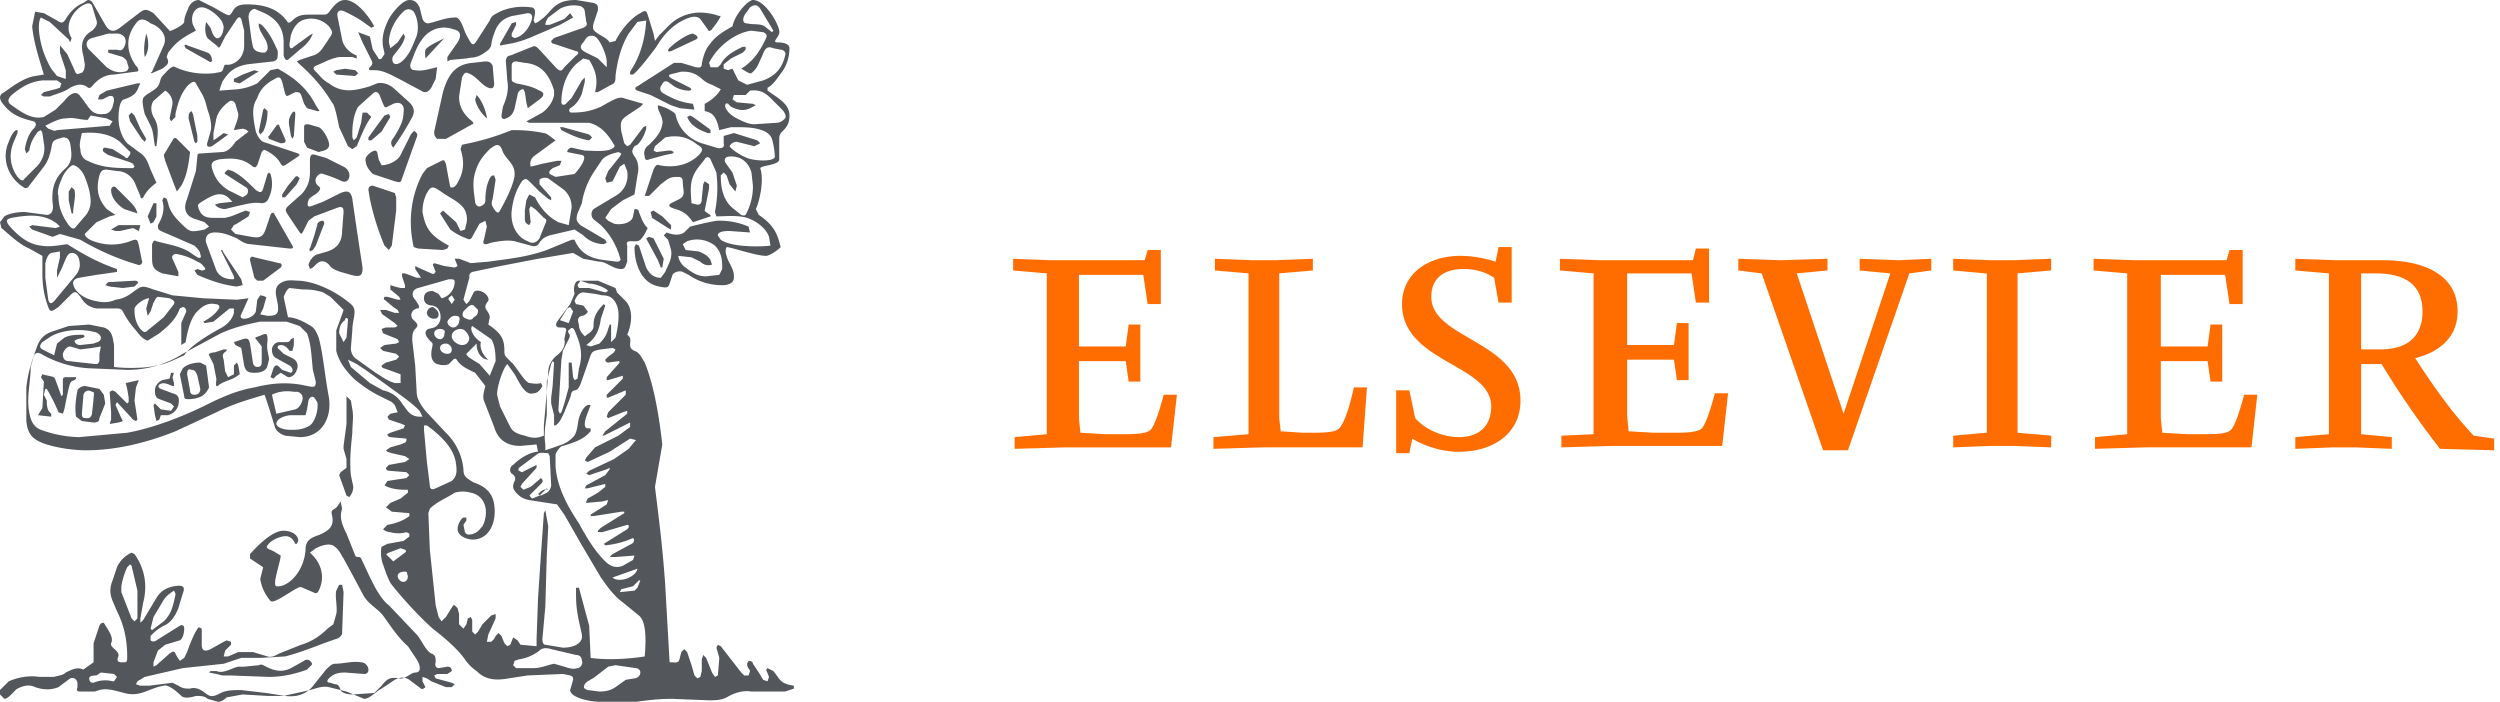 <svg xmlns="http://www.w3.org/2000/svg" viewBox="0 0 171 48">
    <path fill="#ff6c00" d="M161.5 18.7v5.2h1.3c2 0 2.9-1 2.9-2.6 0-1.3-.6-2.6-3.2-2.6h-1zm5.4 12a59.5 59.5 0 0 1-4-5.8h-1.4v4.8l2.1.2v.8l-2.5-.1h-1.5l-2.6.1v-.8l2.3-.2v-11l-2.3-.2v-.8l2.8.1h3.2c2.8 0 5.1 1 5.1 3.5 0 1.8-1.3 2.8-2.9 3.2 1.3 2 2.5 3.7 4 5.3l1.4.2v.8l-3.7-.1zm-31.1-12-2.2-.2v-.8l2.6.1h1.5l2.6-.1v.8l-2.3.2v10.9l2.3.2v.8l-2.6-.1h-1.5l-2.6.1v-.8l2.3-.2V18.7zm-5.2 0-4.2 12.1h-1.7l-4.2-12.1-1.6-.2v-.8l2.9.1 3.2-.1v.8l-2.1.2 3.2 9.6 3.2-9.6-2.1-.2v-.8l2.7.1 2.2-.1v.8l-1.5.2zm-59 11v-11l-2.3-.2v-.8l2.6.1h6.4l.2-.7h.9v3.7h-.9l-.3-2h-4.4v4.9H77l.2-1.5h.8v3.9h-.8l-.2-1.4h-3.2v3.9l.1 1 1.7.1h1.3c1.1 0 1.6-.1 1.8-.3.2-.2.5-.9.9-2.4h.9l-.4 3.6h-7.2l-3.5.1v-.8l2.2-.2zm32.4-2.3c0 2.2-1.8 3.5-4.2 3.5-1.2 0-2.4-.4-3.2-.9l-.2 1h-.9v-4.3h.9l.4 1.9c.7.8 1.9 1.3 3 1.3 1.4 0 2.2-.8 2.2-2.1 0-2.9-6.1-3-6.1-7 0-2.1 1.8-3.3 4-3.3a8 8 0 0 1 2.4.4l.2-1h.9v3.8h-.9l-.3-1.7c-.6-.4-1.3-.6-2.1-.6-1.3 0-2.2.6-2.2 1.9 0 2.9 6.1 3 6.1 7.1zm-18.6 2.3v-11l-2.3-.2v-.8l2.6.1h1.5l2.6-.1v.8l-2.3.2v9.9l.1.9 1.5.1h.7c1.2 0 1.6-.1 1.8-.3.2-.2.6-.9 1-2.8h.9l-.3 4.1h-6.8l-3.4.1v-.8l2.4-.2zm23.6 0v-11l-2.3-.2v-.8l2.8.1h6.3l.2-.8h.9v3.7h-.9l-.3-2h-4.4v4.9h3.2l.2-1.5h.8V26h-.8l-.2-1.4h-3.2v3.9l.1 1 1.7.1h1.5c1.1 0 1.6-.1 1.8-.3.2-.2.5-.9.9-2.4h.9l-.4 3.6h-7.5l-3.5.1v-.8l2.2-.1zm36.5 0v-11l-2.3-.2v-.8l2.8.1h6.3l.2-.7h.9v3.7h-.9l-.3-2h-4.4v4.9h3.2l.2-1.5h.8v3.9h-.8l-.2-1.4h-3.2v3.9l.1 1 1.7.1h1.3c1.1 0 1.5-.1 1.7-.3.2-.2.5-.9.9-2.4h.9l-.4 3.6h-7.2l-3.5.1v-.8l2.2-.2z" />
    <path fill="#53565a" d="M15 22.5c.6-.3.9-.7 1-1.1v-.3h-.3l-1.1.9-.6.1-.1-.1c.4-.2.8-.5 1-.8.2-.2.1-.4-.2-.4-.4-.1-.8.1-1.1.4-.6.5-.8 1.6-.9 2.2l-.3.2v-1.5l.3-.7c.1-.1 0-.4-.2-.4l-.2.1c-.3.8-.8 1.2-1.4 1.7l-.8.5c-.3-.1-.5-.3-.8-.7a6 6 0 0 1-.9-1.3c-.1-.2-.3-.2-.4-.2H6.6c-.5-.1-.8-.3-1.1-.8-.3-.4-.4-.4-.7-.1L4 21l-.3.2c-.2.1-.3.1-.4-.2-.3-.8-.4-1.5-.4-2.3v-1.2L2 17c-.7-.3-1.3-.9-1.9-1.4l-.1-.4.3-.4c.3-.2.9-.3 1.4-.3l1.5.2c.3 0 .5-.3.4-.8-.1-1.1.2-1.8.9-2.4.5-.5.4-1 .3-1.7-.1-.3-.2-.4-.5-.4-.7.2-.7.2-.8.8-.1.4-.2.8-.5 1.2l-1 1.3c-.1.2-.3.2-.4.1-1.1-.7-1.5-2-1-3.1.1-.3.3-.7.5-.8h.1v.2l-.3.7c-.3.8-.2 1.6.3 2.3l.2.2c.1 0 .2.1.2 0l1-1c.4-.5.5-1 .4-1.5l-.1-.7-.1-.2-.2.1c-.3.4-.5.7-.6 1.3l-.2.2-.1-.3c.1-.6.3-1.1.6-1.4.2-.2.2-.4 0-.5C1.5 8.1.8 7.9.2 7.1a.8.8 0 0 1-.2-.4c0-.2.1-.3.3-.4.7-.5 1.4-1 2.1-1.1l.6-.1c-.3-1-.7-2.2-.8-3.3l.2-1 .6.1.9.5c.3.2.4.2.6-.1.3-.5.7-.9 1.2-1.1L6 0c.2 0 .3.1.4.3l.8 1.4c.3.5.6.5 1 .2l1.3-1c.4-.3.5-.3 1 0l1.1 1.2c0 .1 1-.4 1-.6 0-.4.2-.7.3-1 .2-.4.5-.5.7-.5l1 .5.7.4c.4.2.4.2.6-.1.2-.4.5-.5 1-.5 1 0 2 .2 2.7 1.1.1.2.2.2.4 0 .3-.3.6-.4 1.1-.4h1c.2 0 .3 0 .5-.3.3-.4.6-.7 1-.7.7 0 1.5.9 2 1.8l-.2.1-.7-.5a11 11 0 0 0-1.1-.6c-.4-.2-.6 0-.5.4l.3 1.5c.1.5.5.9 1 1.1V4l-.3-.1h-.9c-.6.1-1.1.4-1.6.6-.2.1-.2.2 0 .4.3.3.5.6.9.8.9.7 1.8.5 2.8.2l.5-.2c.4-.1.9.1 1.2.4l1 .9c.3.3.4.6.2 1a18.6 18.6 0 0 1-1.3 2.1c-.1-.1-.2-.3-.1-.5l.2-.3c.3-.5.6-1 .6-1.6.1-.5-.2-.8-.7-.6l-.4.2c-.2.1-.2 0-.3-.2l-.2-.5c-.1-.3-.3-.4-.5-.2l-1 .9c-.3.5-.4 1.2-.4 1.8v.3l.1.2.2-.2.3-1 .1-.7h.3l.3.3c-.4.5-.7 1.3-1 2l-.3.2-.3-.2-.6-1.3c-.3-1.5-.4-1.6-.5-1.7-.6-1-1.3-1.8-2.2-2.6l-.2-.2.2-.1.9-.3c.4-.1.6-.4.8-.7l.4-.6c.2-.3.1-.4-.1-.7-.4-.4-.9-.6-1.5-.5-.6.1-.9.5-1.1 1.1l-.1.6c0 .3.1.4.3.2l1.1-.8.2-.1c-.2.5-.5.8-.9 1.1l-.7.6c-.2.2-.3.1-.4-.2v-.9c0-1-.5-1.6-1.3-2l-.7-.3c-.3.1-.4.3-.4.6l.2 1.5.1.5c.1.3.4.4.8.4.2-.1.3-.3.1-.8l-.4-.7-.1-.3v-.2l.2.1c.5.5.8 1.1 1.1 1.8 0 .5 0 .6-.3.7l-1.8.2c-1 .2-1.3.6-1.7 1.2l-.2.6 1.3-.1a4 4 0 0 0 1.3-.4l.9-.9.5-.1c1.1.6 2 1.3 2.6 2.5l.2.3s.1.1 0 .1h-.1l-.7-.2-.2-.3-.2-.6c-.1-.2-.2-.2-.4-.2l-.4.2c-.2.1-.2.1-.3-.1l-.2-.8c-.1-.3-.2-.4-.5-.2-.6.3-1 .7-1.2 1.3-.3.5-.4.9-.1 2.3.1.3.3.6.5.7l2.4.8.1.1-.1.1-.9.6c-.2.1-.2 0-.3-.1-.2-.4-.6-.7-1-.9-.2-.1-.2 0-.3.1l-.3.9c-.1.1-.1.2-.3.1-.7-.6-1.4-.6-2.3-.5-.4.1-.6.2-.5.6.2.7.5 1.1 1.1 1.5l1 .5.3-.2c.1-.2.1-.4-.1-.5l-1.4-.9c-.1-.1.1-.2.2-.3l.3.1c.6.3 1.1.8 1.6 1.3.3.2.4.2.5-.1l.3-1 .1-.1.1.1a2.2 2.2 0 0 1-.1 1.6c-.1.3-.3.4-.5.4-.6-.1-1.2.1-1.7.2l-.8.2a1 1 0 0 1-.6-.2l-.1-.1.3-.1.9-.1-.3-.3c-.6-.5-1.3 0-1.8.3-.3.2-.3.2-.2.5.2.5.5.6 1 .6h.8l.4-.1 1-.4.3.1-.1.3-.8.5-.2.1-.2.3.3.3 1.1.2c.6.1.8 0 1-.6l.3-.9c.1-.2.2-.2.3 0l1.2 2.1c.1.2 0 .2-.2.2l-2.7-.3c-.3 0-.6-.2-.9-.4-.5-.2-.9-.4-1.5-.4-.5 0-.7.3-.6.7l.7 1.9c.2.4.6.6 1.1.6.2 0 .1-.1.1-.2l-.8-1.6-.1-.2h.1l.1.2 1.2 1.8.1.4-.4.1c-.9-.1-1.8-.4-2.7-.8l-.2-.3.2-.1.3.1c.2 0 .3-.1.2-.2-.1-.1-.2-.3-.5-.4a4 4 0 0 0-1.3-.5c-.3-.1-.5.1-.4.3l.4.9v.3l-1.1-.2c-.7-.3-.7-.5-.7-1.3v-.7c.1-.2.1-.3.3-.2.7.2 1.5.3 2.2.7l.6.4c.2.1.3 0 .2-.2 0-.2-.2-.4-.4-.6l-2.3-1c-.2-.1-.2-.2-.2-.4.3-.5.5-1.1.3-1.7l.1-.2.2.1.1.3c.1.5.4.9.8 1.3.7.7.7.7 1.7.5l.3-.2-.3-.3-.6-.2c-.7-.2-.9-.7-.6-1.4l.6-1.9.1-1c0-.2.1-.2.2-.2l1.5-.1c.4 0 .8-.5.9-.7L17 9a.8.8 0 0 0-.4-.2l-.6.1c.1-.4.3-.7.3-1.1l-.2-.7c-.1-.2-.3-.3-.5-.1-.4.3-.7.7-.8 1.1l-.2 1v.5l.3-.2.4-.3.3.1-.4.3-.7.5c-.3.1-.4 0-.3-.3l.2-.7c.1-.4 0-.8-.1-1.2-.2-.5-.2-.9-.5-1.4l-.4-.7c-.1-.2-.3-.1-.6.2-.4.5-.6 1-.8 1.9V8l-.3.3-.1-.2.2-1a1 1 0 0 0-.5-.9l-.8.7c-.2.3-.2.7 0 1.1.4.6.3 1.2.2 2h-.1c-.1-.5-.1-1-.3-1.4l-.4-.8c-.1-.4-.2-.9-.1-1.1.2-.3.8-.5 1-.8.2-.3.1-.5.4-.8.2-.2.6-.7.8-.5.9.4 1.8.5 2.7.4.4-.1.5 0 .6-.4.1-.3.1-.1.5-.2.6-.2.9-.7.9-1.3v-1l-.2-.8c-.1-.2-.2-.1-.3 0l-.8 1.2-.3.6c-.1.2-.1.2-.3 0l-.5-.4c-.3-.2-.3-.8-.2-1.2l.3.4c.1.3.2.6.4.7.3.1.5-.4.5-.8l-.1-.3c-.3-.5-1-1-1.4-1-.5 0-.8.6-.6 1.2l.2.4c-1.2.6-1.5 1-1.9 1.5l-.1.3c.2.4.1.5-.3.8l-.7.3h-.1l.1-.1.8-1.8c.3-.7-.3-1.3-.9-1.5-.5-.4-.8-.3-1 0-.7.9-.7 1.9 0 2.9l.1.1c.1.2.1.3-.1.3l-1.5.2c-.6 0-1.1.3-1.5.8-.1.1-.2.2-.4 0-.4-.2-.7-.1-1.1.1-.4.3-.9.4-1.4.6H3l-.2-.1.2-.2.8-.2.3-.1.1-.3-.3-.2h-1c-.9.1-1.5.5-2.1 1-.3.3-.3.5 0 .7.7.5 1.4 1 2.2.8l.8-.5.6-.6c.3-.4.8-.8 1.1-.3.6.7.7 1.3 1.6 1.2.3 0 .5-.2.6-.5l.1-.4c0-.3-.1-.4-.4-.3l-.4.2h-.3l.1-.3.5-.3 2.1-.5h.2l-.1.2c-.2.6-.5.7-1 .9-.1 0-.2.1-.3.4-.2.9-.1 1.9.5 2.6l.8.6c.5.3.6.7.8 1.2l.4.9c-.4.3-.7.6-.9 1-.1.1-.2.1-.2-.1l-.3-.7c-.2-.6-.7-1-1.3-1l-.7-.1c-.3 0-.4.1-.5.4-.2.8-.2 1.5.5 2.3l.6.4-.4.1-.9.4-.8.8c0 .2.3.4.6.5.8.3 1.7.3 2.5 0 .5-.2.5-.1.6.3l.2 1c.1.2-.1.4-.3.3a17 17 0 0 1-3.9-1.7L4.1 16l-.5.2-1.4-.5-.2-.2.2-.1 1.6.2.3-.1-.2-.2c-.9-.7-2-.6-3.1-.4-.4.1-.4.2-.2.5.6.7 1.3 1.3 2.2 1.4.6.1 1.1 0 1.8-.1 1.1.7 2.2 1.3 3.4 1.7v.2l-1.4.2-1.2.2c-.4.1-.5.3-.3.7.3.5.9.8 1.5.9.4.1.9.1 1.3-.1.8-.1 1.1-.5 1.6-.8.3-.2.7 0 1 .1l1.3.4 2.1.2 2.3.1.8-.1-.5 1.1c-.1.2 0 .3.2.3.3 0 .7-.2.8-.5l.1-.8.2-.3c.1 0 .5.1.4.2l-.2.7-.2.4.5.1c.6 0 .8-.1.7-.8l-.1-.5c-.1-.5 0-.8.4-1 .4-.2.8-.1 1.2-.1 1.3.1 2.7.9 3.5 1.6.5.4.1 1 .1 1.8l-.1 1.2c0 .4.2.6.3.7l1.4 1c.5.3.7.5 1.3.7h.4v-.6l-1.1-.4a.2.2 0 0 1-.2-.2l.3-.2.7-.2.2-.2-.2-.2-.9-.2-.2-.2.3-.2.8-.1.2-.1-.1-.2-1-.4-.1-.3.3-.1h.6l.2-.1-.2-.2-.7-.5c-.2-.1-.2-.2-.3-.4h.4l.6.2h.3l-.1-.2-.3-.2-.6-.5c-.1 0 0-.2 0-.2h.2l.7.2h.2l-.1-.2-.6-.5v-.3l.3.1.4.1h.3v-.2l-.2-.6v-.2h.2l.8.3h.3l-.2-.3-.2-.3v-.2l.2.1.9.4c.2.1.2 0 .3-.1l-.2-.5.1-.1.7.2.7.1.2-.1-.2-.5h.3l.8.3 1.2-.1c1.4-.2 2.6-.3 4-.8l1.7-.7h.2c.4 1 1.2 1.3 2.1 1.4l.8.1c.2 0 .3-.1.2-.3a5 5 0 0 0-1.3-2.2l-.5-.4a.5.5 0 0 1 0-.7l1.5-.9c.7-.4.9-1.1.8-1.7l-.2-.5-.3.2-.4.8-.1.2-.4.1-.1-.3.2-.5.8-1 .1-.2-.2-.1c-.4.1-.8.2-1.1.5l-.6.9c-.4.6-.7 1.4-.8 2.1l-.3.7c-.1.4-.1.5.2.8l1.7 1 .1.2-.2.1a2 2 0 0 1-1.4-.6l-.6-.4-1.7.4c-.3.1-.5.2-.7.5-.1.2-.3.3-.6.2l-1.1-.3c-.5-.1-1.1 0-1.6.1l-.3.1c-.2 0-.3 0-.2-.3l.2-.9-.1-.4-.4.2-.5.9c-.1.2-.2.2-.4.1a4 4 0 0 1-1.1-.6l-.7-1.1.2-.2.9.8.3.6.3-.1.1-.4c.1-.4 0-.9-.3-1.2-.4-.4-.7-.5-1.3-.9-.7-.5-.8-.5-1.1 0-.2.4-.3.8-.3 1.3.2 1.1.5 1.6 1.8 2.3l-.1.2-.3.1-1.7-.1-.3-.1c-.4-1.7-.2-3.5.6-5l.3-.4 1-.5c.2-.1.2 0 .3.2l.2 1.1.1.5c.2.1.4-.1.5-.3.4-.7.5-1.4.2-2.3l.1-.3c1.5-.3 2.4-.6 3.4-1 .5 0 1.2 0 2.2.2.2 0 .5.3.8.5l-1.5 1.1c-.1.1-.3.3-.2.7l.8-.2 1-.2h.3l-.1.3-.5.2c-.1.1-.3.2-.2.4l.4.2 1.3-.2c.2-.2 1-1.2.5-1.3l-1-.2c0-.2.2-.3.3-.3l.9.2c.4 0 1.4.1 1.8-.1.2-.1.3-.2.2-.3-.4-.7-.9-1.3-1.7-1.5h-4.1l-.2-.1.2-.1.9-.5c.4-.3.7-.7.8-1.2v-.3c-.3-1-.8-1.8-2-1.9l-.6-.1c-.2 0-.3.1-.3.3v.9c0 .2.1.2.3.3.5.1 1.1.2 1.6.5.3.1.4.3 0 .6l-.8.6L36 7l-.1-.7-.1-.2c-.2 0-.4.2-.4.4l-.2.9c-.1.4-.3.6-.6.7-.2.1-.3 0-.3-.2l.1-.6c.3-.7.4-1.2.3-1.8l-.1-1.3c0-.2.1-.4.3-.4l1.5-.6c.2-.1.3 0 .5.2L38 4.6c.3.3.4.3.6 0l.8-.8c.2-.1.2-.3 0-.3l-1.2-.4-.3-.1a.2.2 0 0 1-.2-.2l.2-.2 1.7-.6.3-.1c.2-.1.3-.2.2-.4L40 .8c0-.2-.2-.4-.4-.4a2 2 0 0 0-1.3.2l-.8.6a1 1 0 0 0-.2.5h.3l1-.4.4-.4.2.3-.9.5-2.1.9c-1 .4-1.5.4-1.9.5h-.1V3l.8-1.4.3-.1v.2l-.3.6v.2l.2.1c.6-.1 1.1-.8 1.2-1.4 0-.2-.1-.3-.3-.3l-1.1.2c-.7.2-1 .6-1.2 1.2a3 3 0 0 0-.2.8c-.1.3-.3.4-.6.6-.5.3-.7.2-1.1.3l-1.1.1-.2.1v-.3l.7-1c.3-.5.2-.8-.3-.9-.8-.3-1.7 0-2.2.8-.3.4-.5 1-.7 1.5-.1.3 0 .5.3.5.5.1 1-.1 1.5-.2l-.1.8-.3.6c-.2.3-.4.4-.7.2l-1.5-.8c-.6-.3-1.1-.6-1.7-.6h-.2c-.2 0-.2-.1-.1-.2.2-.2.2-.3.1-.5l-.6-1.2-.3-.7.8.3.2.9.4.6c-.1 0 .1.1.2 0l.2-.3c0-.3-.4-.9.2-2.2.2-.5 1-1.5 1.5-1.5.3 0 .5.1.7.5l.2.8c.1.2.2.3.4.3.5-.1 1.2-.4 1.8-.4.4-.1.6.8.8 1.2.3.5.4.9.7.4l.9-1.4c.1-.3.3-.4.5-.5.7-.4 1.6-.5 2.3-.4.2 0 .3.1.3.4l-.1.5.1.2.2-.1.4-.3.3-.3c.5-.6.9-.9 1.9-.9l1.2.2c.3.1.3.2.3.5l-.3.9c-.1.4 0 .5.3.7.3.2.6.3.8.6l.4-.1c.4-.8 1.1-1.6 1.7-1.9.3-.2.4-.2.5.1l.4 1.3.1.5.3-.4.7-.7a3 3 0 0 1 1.6-.8c.5-.1 1.3 0 1.8.2.2-.1 0 .2-.2.5l-.3.4c-.1.1-.2.2-.3 0l-.5-.7c-.3-.3-.8-.1-1.2.1-.8.4-1.4 1.1-1.8 1.8-.3.4-1.2 1.6-1.6 1.9h-.2v-.2c.4-.6 1-1.7 1.1-3.5l-.6.1-.6.8c-.6 1-.8 2.1-.9 2.9 0 .3 0 .5-.3.6l-.9.5h-.2c.2-.8.1-1.4-.4-2.2l-.4-.1-.4.3c-.7.6-1.1 1.6-1.1 2.7 0 .2.2.2.3.1l.4-.4.7-1.2.2-.2v.3l-.2.8c-.1.3-.4.8-.8 1-.1.1-.1.3.1.3.8 0 1.3-.1 2-.4.7-.4 1.2-.7 1.5-.6l1.4.4-.2.2-.9.6c-.4.3-.5.4-.4 1.1l.2.8.2.2.2-.1.9-1.2.2-.1v.2c-.1.4-.3.8-.6 1.1l-.2.1c-.2.3-.2.4 0 .7.3.4.3.9.2 1.3l-.2 1.3-.8.4-.8.6-.4.6.2.2.4.2c.4.1 1.2 0 1.3-.5l.1-.5c.1 0 .3 0 .3.2.2.5.3.8.6 1.1l-.2.4c-.2.3-.3.5-.6.5h-.3c-.2 0-.4 0-.3.3v1.1c-.1.2-.1.5-.4.5-.6 0-1-.5-1.5-.5l-1.1-.2-.7-.4-2.4.4-2.6.5-1.9.4c-.2.1-.2.2-.2.4l-.4 1.5.2.3.2-.2.3-.6c.2-.3.9 0 1 .4.1.2-.2.3-.2.6 0 .2.3.4.3.7l-.1.5c.9.6 1.1 1 1.1 1.8 0 .2 0 .3.2.5l.4.4c.4.5.8 1.2 1.1 1.3.1 0 .5.1.8 0l.1.2c-.1.2-.3.5-.6.5-.6.2-1-.8-1.3-1.3l-.5-.7c-.3.3-.7 1.5-.7 2.1l.2.8.7 1.4c.2.4.6.5 1 .6.3.1.6.2 1 .1l.3-.1v-.7l.2-2.3.1-1.4c0-.3.2-.8.6-1.1.4-.3.6-.7.5-1.1l.1-.5c.1-.3-.1-.3-.4-.3-.3 0-.3-.2-.2-.4l.9-1.2.3-.7c-.1-.4 0-.9.3-.9h1.3l1.2.5.1.3.6.6c.3.3.6 1.1.1 2.3.3.2.2.4.2.7 0 .2.1.3.3.4.3.1.4.3.7.8.2.5.8 2 1.2 5.6l-.5 2.9c.2 1.7.5 3.8.7 6.7l.3 5.3c.5 0 .6.1.7-.3l.1-.4.2-.2.2.2.3.9.2.7.2.2.2-.1.1-.4v-.8l.1-.3.2.2.4 1 .2.3.2-.1.1-1.2-.2-.7.1-.2.2.1 1.4 1.8.2.2h.3l.1-.3c0-.1-.2-.2-.2-.5l.1-.2c.2 0 .3.1.3.2l.4.6.3.5.3.1.1-.3-.2-.5.1-.1.4.2.3.4c.2.3.4.5 1.1.6v.2l-.6.2h-2.3c-.6-.1-1.2.1-1.7.4-.4.2-.8.2-1.2.2l-2.5-.1c-1.5 0-2.1.2-3.6.3L41 48c-.7 0-2-.3-2-.8l.2-.7c0-.2 0-.2-.2-.3l-.5-.1-2.4.1-1.3.2c-1.1.2-1.7 0-2.2-.5a3 3 0 0 1-.8-.8c-.5-.7-1.3-1.4-2.2-2.1-.9-.8-2.1-2.1-2.8-3-.2-.2-.5-1.1-.6-1.4-.1-.2-.2-.8-.1-1.2l.4-.2 1.1-.2.4-.3v-.2l-.2-.1a2 2 0 0 1-1.1 0 .8.8 0 0 1-.5-.2l.3-.3c.6-.1 1.1-.3 1.5-.6v-.2l-1.2-.1-.4-.3.3-.3.7-.3.5-.4v-.2c-.4 0-.9 0-1.4-.2l-.2-.1.2-.3 1.3-.2.2-.2-.2-.2-1.2-.1a.2.2 0 0 1-.2-.2l.2-.2 1.1-.2.3-.2-.3-.2-.9-.2-.3-.1-.1-.1.3-.2.7-.2c.2-.1.4-.1.4-.3V30l-1.1-.1a.2.2 0 0 1-.2-.2l.2-.1.9-.3.1-.2-.2-.1-.9-.3-.1-.2.2-.2.5-.1-.2-.5-.2-.2-1-.5a9 9 0 0 1-1.6-1.1c-.5-.5-1-1.1-1.2-1.9v-1.4l.4-1.1.1-.3-.9-.9-.5-.3c-.6-.2-1.1-.2-1.4-.2l-.9-.1c-.2.1-.3.4-.4.6l.3 1.4c.4 0 .9.2 1.4.5.4.2.5.4.7.9.3 1.1.4 2.5.7 4.1.2 1.4-.5 2.7-2 2.7l-1-.1c-.3-.1-.6-.3-.7-.6l-.4-1.3-.3-.9c-1 .3-2.1.6-3.3 1.2L12 29.5c-2 .8-4.1 1.3-6.1 1.3-1 0-2.2-.2-3-.5-.7-.3-1-.6-1.1-1.5v-2.3c.1-.8.2-1.3.7-2.7.2-.6.5-.9 1-1.1l1.2-.4 1.4-.1 1 .2c.6.2.6.7.7 1.2v1.5c.7.1 2.2.1 2.9-.1.6-.1.8-.2 1.9-.7.3-.5 1.3-1.2 2.4-1.8zm22.3 12.4.2 1.1-.1 2-.1 3.5-.2 2.2c0 .3.1.4.2.4l1.2.2c.9 0 1.4-.4 1.3-.9l-.2-.9c-.2-1-.2-1.3-.2-2.3h.2l.7 2.6.1 2.2c1.4.2 3.1 0 3.7-.1.1-1.2.1-2.4-.4-2.8l-1.1-.9c-.7-.5-1.2-1.3-1.5-1.7l-1.3-2.2-1.2-2.1-.5-.7-1.3-.2c-.6-.1-1-.1-1.4-.5-.3-.3-.4-.5-.2-.9.1-.2 0-.4-.2-.5-.2-.2-.1-.5.1-.6.4-.4 1-.8 1.6-.9h.1l-.1-.5-1.1.1c-.8 0-1.5-.3-1.8-1.3l-.7-1.8c-.1-.3 0-.6.1-1l-.7-.9c-.4-.2-.9-.4-1.2-.8-.1-.2-.2-.2-.3-.1l-.3.3c-.2.1-.5.1-.8 0-.3-.1-.4-.4-.4-.7 0-.4.2-.7 0-.8-.3-.3-.6-.7-.2-.9l.4-.1c.4-.2.5-.6.4-1-.1-.3-.2-.4-.5-.5-.4 0-.6-.2-.6-.5 0-.4.3-.5.6-.5l.4.2.2.3c.5-.1.9-.6.9-1.1 0-.2-.1-.2-.4-.2l-2.1.6c-.4.1-.5.5-.2.8l.2.3c.1.2.1.3-.1.3l-.2.1c-.2.2-.2.4-.1.6l.2.2c.2.2.2.3 0 .5s-.2.5-.2.8l.2 1.7.1 1.8c0 .4.2.8.6 1.3l1.4 1.5a4 4 0 0 1 1.2 2.5c0 .5.2.6.7.9.9.3 1.3.8 1.4 1.5.2 1.3-.4 2.5-1.6 2.4-.6-.1-.9-.4-.9-.7 0-.3.2-.7.4-.8h.2v.2l-.2.3.1.5c.1.2.3.2.6.1s.4-.3.6-.5c.5-1 .2-2.1-.8-2.3a2 2 0 0 0-1.1 0c-.6.4-1.2.6-1.7 1.1l-.1.3.1 2.5.4 3.8.2.8.2.3.3-.3.5-.8h.1l.2.2.1.4v.7l.3.3.2-.3.1-.4.2-.1.1.2v.8l.2.2.2-.2.3-.5.6-.6.3-.1v.3l-.5 1.1-.1.5h.3l.2-.2.1-.2.2-.2.2.2.2.5.2.2.2-.1.2-.5.3.2.2.3 1.1.1v-.5l.1-2.8.2-3 .2-2.8.1-.2zm14-19-1.4-.1c-.2 0-.8 0-.8.3l.2.3c.7.5 2.6.5 3.4.4l-.1-.6c-.2-.6-.9-1.1-1.5-1.3-.7-.2-1.5-.1-2.1-.1l-.1-.3c.2-1 .2-1.9.1-2.7l-.4-.9c-.1-.2-.3-.2-.4 0l-.4.5c-.6.8-.6 1.3-.5 2.5l.4.1c.2 0 .3-.1.3-.4l.1-1 .1-.2.3.2v.3l-.3 1.5c0 .1.5.3.4.4l-1.2.4c-.3-.4-.5-.7-1.2-.9-.3-.1-.6-.2-.3-.4l.4-.2c.7-.3.4-.6.4-1.3 0-.2-.1-.3-.3-.3-.3 0-.5 0-.8.2l-.4.3-.8.8h-.3l.1-.3.5-1.5c.1-.2.2-.4.4-.3 1 .2 2 0 2.7-.7.3-.3.3-.5-.1-.7-.6-.5-1.3-.7-2.2-.5l-.7.6-.1.3.2.1.8-.1h.2l.2.1-.1.1-.5.1-1.1.3c-.2.1-.3 0-.3-.2-.1-.3 0-.6.3-.8.4-.4.8-.8.9-1.4.1-.3-.2-.8-.3-1.1v-.2c.4.1.9.3 1.2.6.2 1 .9 1.7 1.8 2l1 .3c.3.1.6 0 .5-.3v-.5l.7-.2 1.6.5.2.2-.4.2-1.2-.3c-.2 0-.4.1-.5.3.2.3.9.7 1.2.8.4.2 1.9.3 1.9-.1a5 5 0 0 0-.2-1.2c-.1-.3-.4-.5-.7-.6-.6-.2-1.1-.2-1.9-.2H50l-.8.2-.1-.4c-.2-.6-.4-.8-.9-.9v-.5c.4-.2.9-.6 1.1-1l-.6-.3c-.6-.2-.7-.5-1.1-.7-.4-.2-.7-.2-1-.2l-.8.2c-.1.1 0 .2.2.3l1.2.6.1.1-.1.1a2 2 0 0 1-1.1-.3l-.4-.3c-.3-.1-.3 0-.5.3-.1.2 0 .4.2.5.7.4 1.2.6 2 .7l.1.4-1-.1-.6-.2-1.4-.7-.9-.3c-.2-.1-.2-.2 0-.3l2.5-1.6h.5l1 .3c.1 0 .4.1.4-.2.1-.6.3-1.1.5-1.3.4-.6.9-.9 1.6-1.3.2-.9 1.1-1.8 1.4-1.8.8 0 1.7 1.5 1.8 2.1.1.4-.6.8-.1.8.4 0 .8.1.8.4 0 .6-.2 1.2-.5 1.6s-.6.9-1 1.1v.2c.7.5 1.5.9 1.5 1.7 0 .4-.1.7-.4 1-.2.2-.3.3-.3.6v1.4c0 .4-1.2.4-1.3.6.3.9-.1 2.4-.3 2.8l.2.4c1.2.8 1.3 1.5 1.5 2.2-.3.3-.8.6-1 .6-.7 0-2.4-.6-2.7-.6-.1.2-.1.4.1.9.2.4.4.7.4 1.1 0 .2 0 .5-.6.6a4 4 0 0 1-2.5-.7l-.4-.2c-.2-.1-.6 0-.7.2l-.2.6c-.1.3-.2.3-.7.2-1.2-.2-1.7-1.5-1.7-2.7l.1-.2.2.1.2.6.3.9c.2.4.5.7 1 .7l.3-.4c.2-.5.5-.9.4-1.5l-.2-.7-.3-.3.2-.2c.5.2.9.2 1.2 0l.4-.4a26 26 0 0 1 1.8-.4 5 5 0 0 1 2.2.4l.1.4zM19.4 36.3c.4 0 1 .2 1 .7l-.1.2h-.1c-.2-.4-.4-.6-.9-.5-.4.1-.8.3-1 .6-.2.2.2.3.4.4l.5.3-.2.5-.6-.3.2-.3c.1-.1.4 0 .6.1 0 .4-.6 2-.3 2.1.8.1 1.9-1 2-2.5 0-.6.3-.8.9-1 .7-.3 1.1-.6.9-1.4-.1-.4.2-.3.4-.6l.2-.3.1.5c-.2.6 0 1.1.3 1.7l.6 1.5c.1.2.3 0 .4.2.5 1 1.1 2.6 1.9 3.2l1.9 2c.3.3.6 1.1 1 1.3.3.1.3.3.3.6-.1.3.1.4.2.4l.6-.1c.2 0 .3.1.3.3l-.3.2h-.7l-.2.1.1.2 1.1.3.2.1-.2.2h-.4l-1-.4-.3-.2-.3-.1v.3l.1.2.1.2s-.2.2-.3.1l-.8-.6c-.3-.2-.6-.2-1 0l-.9.6c-.4.2-.8.7-1.2.7l-1.2-.5-1.2-.3c-.5-.1-.9.1-1.3.2l-1.8.4h-1.1l-1.7-.1-1.1.2c-.3.3-.5.3-.6.3l-.7-.2c-.2-.2-.5-.2-.8-.2-.3.1-.8.2-1 0-.3-.3-.9-.8-1.2-.7-1.1.2-1.6.8-2.7.5-.8-.2-1.3-.4-2-.1h-.9c-.3 0-.4 0-.3-.3v-.2c0-.3-.2-.5-.5-.4L4 47c-.5.2-1 .2-1.6 0-.4-.2-.8-.1-1.2.1-.2.1-.6.7-.9.7l-.3-.3v-.3l.6-.6c.7-.3 1.4-.4 2.1-.3h1c.3-.1.6-.1.8-.3.4-.2.8-.4 1.2-.2l.7-.5V44l.4-1.2c.1-.2.2-.2.3-.2.3.5.7 1 .5 1.4-.1.3.6.5.5.9-.1.2-.1.4.2.4h.2c.2 0 .2-.1.2-.4 0-1.1-.2-2.1-.7-3.1l-.3-.7c-.2-.5-.2-.9 0-1.4l.3-.9a2 2 0 0 1 1-1l.2.1c.7 1 .9 2.1.6 3.3l-.2 1.1v.3l.2-.2.9-1.5c.3-.5.7-.7 1.2-.8.6-.1.8 0 .6.5l-.3 1c-.2.5-.5 1-1 1.2a3 3 0 0 0-.7.5l-.2.2v.3c.1.1.3.1.4 0l.8-.5.8-.5c.2-.1.3 0 .3.2 0 .3-.1.7-.3.8l-1 .3-.5.4-.3.8v.3l.2-.1.9-.8c.3-.2.3-.2.5.2l.2.3.3-.2.2-.4c.1-.3.5-1.4.8-1.7l.2.1v1.1c0 .4.2.5.6.3l.9-.5.2-.1.3.1v.2l-.4.4-.1.4h.3l.7-.3h1l1 .3c.3.1.6-.1.8-.2l1.5-.6c.7-.2 1.3-.6 1.8-1.1l.4-.3.2-.7c.1-.4-.1-1.2 0-1.6l.2-.4h.2l.1.5-.1 2.8c0 .2-.3.4-.4.4-1.2.4-2.3.9-3.5 1.2l-1.7.1h-1.3l-1.2.4-2.8.3-2.6.6-.5.3-.1.2.3.1h.6l1.6-.2.4.2c.3.2.5.2.8.2.3-.1.6 0 .9.2.5.4.6.4 1.2.1.4-.2.9-.2 1.4-.2l1.7.2 1.3.2c.8.1 1.5-.1 2-.8l.8-1c.2-.2.4-.4.6-.4.6 0 1.2-.2 1.8-.1.3 0 .5.3.5.5s-.1.3-.3.3l-1.3-.1c-.5 0-.8.1-1.1.4-.2.2-.1.3.1.3l.3.1c.2 0 .3.1.4.4 0 .1.3.3.8.3l1.5-.1.5-.5c.4-.5.6-.6 1.2-.5.4.1.8-.4 1.1-.4.5 0 .3-.6.1-.9l-.6-.9c-.6-.5-1.2-1.4-1.7-2.1-.4-.5-.9-.7-1.3-1.3l-.8-1.5-.6-1.1c-.2-.3-.3-.6-.6-.8-.3-.3-.9-.1-1.3.1l-.4.3c.9.8 1 1.8.6 2.6-.1.2-.2.2-.4.1l-.7-.3c-.2-.1-.3 0-.5.1-.7.4-1.5 1-1.7.8a3 3 0 0 1-.7-1.5l.2-.8-.9-.6v-.3c.9-1 1.7-1.6 2.3-1.6zM2 28.2c.1.6.3 1 .8 1.2a8 8 0 0 0 2.6.5l3.3-.3c1.7-.3 3.8-1.1 5.4-1.9 1-.5 2.1-1 3.3-1.2 1.2-.3 2.3-.4 3.6-.1.5.1.6.1.6-.3l-.2-.8c-.1-.9-.1-1.7-.4-2.5l-.5-.5-.9-.3h-1.8c-1 .2-1.8.4-2.7.8l-2.6 1.4a7 7 0 0 1-3.8 1.1l-2.4-.1a7.4 7.4 0 0 1-3.5-1c-.2-.1-.4-.1-.5.2l-.2.7c0 1-.3 2.1-.1 3.1zM43.4 38l-1.3.1h-.4l.2-.2 1.3-.7c.2-.1.2-.3.1-.4a6 6 0 0 1-1.9.5l-.1-.1 1.6-1c.2-.2.1-.3 0-.3l-1.7.5h-.3v-.1l.2-.2 1.6-1V35h-.2l-1.9.3h-.2v-.1l1.1-.7.1-.3-.4.1-1.1.1v-.1l.1-.2.7-.4.5-.4v-.2l-1.2.3H40l.1-.2 1.3-.7.3-.4V32l-.2.1-1.2.4-.2-.1.2-.2 1.7-.8 1-.7.5-.6-.4-.1-1.4.9-1.5.7-.2-.1.1-.2.6-.7 1.6-.8.8-.6v-.3l-1.8.9h-.1l.2-.3 1.5-1.2v-.2l-.3.1-1 .4-.1-.1.1-.3 1.2-1.2v-.3l-1.2.5h-.1V27l1.1-1.1v-.2l-1 .3h-.1v-.2l.8-.9c.1-.1.1-.2 0-.2l-.7.1a.2.2 0 0 1-.2-.2l.2-.2.4-.3.1-.2-.2-.1-.8.1c-.6.1-.6.2-.7.4l-.7 2c-.1.2-.2.4-.4.4-.3.1-.2.3-.3.5l-.4 1c-.2.4-.3.7-.6.9h-.1v-.7l-.2-.8v-.4l.1-.8.1-1.6-.1-.1-.1.2-.3 1.2v2.3c-.1.7-.2 1.3-.1 2v.4l.6-.2c.5-.2.8-.2 1.3-.7.3-.3.3-.9.4-1.3.2-.6.4-.8.6-.9h.2l-.3.8c-.1.3-.2.8.1.8h.2v.2c-.3.3-.5.6-1.9 1-.2 0-.5.5-.5.6v.8c.1 1.4.8 2.7 1.6 3.9.6 1.1 1.1 1.9 1.8 2.6.3.3.7.5 1.2.3l.7-.4.1-.3zM24.8 18.3c0 .5-.1.7-.8.5l-.7-.2c-.3-.1-.6-.2-.8-.5-.3-.3-.6-.3-.9 0l-.2.2-.2.1-.1-.3c.1-.3.3-.6.6-.7l.7-.2c.6-.2 1-.6 1-1.4l.1-1.3c0-.3-.1-.4-.4-.3l-1.6.6-.4.3-.4.8-.1.1-.1-.1-.4-.6-.4-.6c-.2-.3-.2-.4 0-.6l.9-.8c.4-.4.6-.9.6-1.5V11c0-.4.1-.5.4-.4l.7.2 1.2.6c.2.1.4.3.4.6s-.2.5-.5.4a9 9 0 0 0-1.3-.5c-.2-.1-.4.1-.5.3-.1.5.3.5.3.7-.1.4-.7.5-.8.8-.1.3-.1.5.2.4l.8-.3 1.2-.6c.5-.2.7-.1.8.4a316.2 316.2 0 0 0 .7 4.7zm11.1-3.9.1-.7.2-.4.4.2c.3.6.8 1.3 1.6 1.7l.7.2.2-1.2c0-.4-.1-.8-.5-1.2l-1.1-.8c-.3-.1-.5 0-.6.1v.3l.8.9v.2l-.2-.1-.6-.5-.7-.7c-.2-.2-.3-.2-.5 0-.4.6-.6 1.2-.7 2-.1.9.3 1.8 1.1 2.1.3.2.6.1.8-.2l.4-1c.1-.2.1-.3-.1-.4l-.6-.6-.3-.2-.1.2.1.9-.1.2c-.2-.1-.3-.2-.3-.4v-.6zM4.1 3.1l.5.6.5 1.1c.1.3.2.3.4.2.2 0 .3-.3.3-.6l-.1-.6c-.2-.7-.1-1.3.6-1.7.2-.2.4-.4.3-.7l-.3-1C6.2.2 6 .2 5.8.3c-.7.3-1.5 1.4-.9 2.3l-.1.3-.1-.2-1.3-1.2-.6-.3c-.1.1-.2.5-.1 1.2s.3 1.4.8 2.3l.4.5.6.2v-.6l-.4-1.2v-.5zm47 2.7 1.1-.3c.8-.3 1.3-.8 1.5-1.7.1-.2-.1-.4-.3-.4l-.5-.1c-.5-.2-.6.1-.8.6-.2.4-.3.8-.7 1.1-.1.1-.5-.2-.7-.3.8-.5 1.3-1.2 1.7-2.1.1-.2 0-.3-.2-.4l-.8-.1c-1 .1-2.3 1-2.9 2.2l.1.3h.5l.2-.2c.3-.6.9-.9 1.5-1.2h.2v.2l-.2.2-.8.4-.5.4v.3l.3.1.3-.1.4.8.6.3zm-17.3-.1c0 .3-.1.4-.4.3-.5-.2-.8-.8-1.4-1-.2-.1-.3.1-.4.3l-.2 1.3c0 .8.4 1.3.9 1.7.1.1.1.2 0 .2l-1.8 1h-.6c-.2-.2-.2-.3-.2-.5l.6-2.7c.4-1.4 1-1.9 2-2l.9-.1c.3 0 .4.1.5.3l.1 1.2zm1.4 6.2c0-.7-.5-.9-.8-1.5-.2-.6-.4-.6-.9-.2-.5.5-.8.9-1 1.6-.2.6-.1 1.3 0 2 0 .2.2.4.4.3.2-.1.3-.2.3-.4 0-.6.1-1.1.3-1.5.1-.2.2-.2.3-.2l.1.3-.2 1.3c-.1.3-.1.4.1.7.2.3.3.3.4.1.4-.7 1-1.9 1-2.5zm-29 1.9c0-.6-.2-1.2-.4-1.7s-.6-.8-.8-.8c-.2 0-.7.6-.8 1-.2.4-.3.9-.2 1.1 0 .7.2 1.3.7 2 .1.1.3.4.5.1l.6-.7c.2-.2.4-.6.4-1zm25 18c-.1-1.1-1-1.9-1.6-2.4l-.4-.3H29v.3l.2 2.2.2 1.6c0 .3.2.3.4.2l1.1-.5c.2-.2.4-.4.3-1.1zm11-10.9c-.2-.5-.5-.7-1-.7l-.5-.1-.8-.1c-.3 0-.5.3-.6.6l.1.2.5.1.3.4c0 .1-.2.3-.4.3-.3.1-.3.3-.2.6 0 .3.1.5.4.8l.4-.3c.2-.2.2-.3.2-.5 0-.6.3-1 .7-1.4l.1.1-.3.9c-.1.7-.3 1.3-1 1.8l.3.1.6-.2c.3-.3.5-.6.6-1l.1-.3h.1V23.4l.3-.3c.2-.8.3-1.7.1-2.2zM51 6.5h-.8l-.1.3.3.2 1.1.1.2.1-.2.1c-.5.3-.9.3-1.5 0l-.2-.2c-.2-.1-.2.1-.2.2.1.3.4.6.8.8.4.2.8.4 1.2.4l1.5-.1c.3 0 .5-.2.6-.3s0-.4-.2-.6l-.4-.4c-.6-.6-.9-1-1.8-.9l-.3.3zm.5 6.2-.1-.9c-.2-.7-.7-1.1-1.4-1.1-.3 0-.5.1-.4.4l.5.7.3.9-.1.4-.4-.5-.2-.6-.2-.2-.2.2c0 .7.1 1.7.9 2.3l.5.4c.3.1.3 0 .4-.2a4 4 0 0 0 .4-1.8zM5.6 9.1c-.1.5-.2.8-.1 1.1 0 .4.2.7.5.8 1 .5 2 .5 3.1.5l.1-.1-.1-.2-.2-.1-1.5-.5-.3-.2c-.1-.1-.1-.3.1-.3l.5.1.8.5c.1.1.2.2.3 0 .1-.1.2-.3 0-.4l-.6-.6c-.6-.5-1.5-.7-2.6-.6zm21.5 5.3-.3 2.4-.2.3-.3-.3a17 17 0 0 1-1-3.2l-.1-.6c0-.2.1-.3.3-.3l1.5.5.1.3v.9zM3.9 19s0-.1 0 0v-.5l.2-.9v-.4l-.6.1c-.2.1-.3.3-.4.7v1l.2 1.5c.1.3.2.3.4.1l.5-.6 1-1.2c.3-.4.3-.7.2-1.1-.1-.3-.3-.4-.5-.4s-.3.2-.4.4l-.3.7-.3.6zm43-1.9.9.1c.5.2.7.4.8.6l.1.3c-.3.1-.6 0-.8-.2l-.6-.3-.9-.1c0 .3.3.7.5.8.6.5 1 .6 1.4.6l.9-.1.2-.4c0-.5 0-1.1-.5-1.6a2 2 0 0 0-1.9-.3l-.3.2.2.4zM27.6 2.3l.1.2c-.1.5-.4.8-.7 1.2-.2.2-.2.4-.1.6.2.2.5 0 .7-.2.4-.4.6-.9.8-1.4.3-.6.2-1.4-.1-1.9-.2-.2-.4-.2-.6-.1-.6.5-1.1 1.4-1.1 2.2l.1.4.5-.4.4-.6zm11.3 22.5h.2l.1 1 .1.2.2-.1.1-.7c.3-1 .1-1.7-.3-2.6-.1-.2-.2-.2-.3-.1-.1.1-.2.1-.1.3.1.1.1.2 0 .4l-.4.8-.1.6-.2 3.4v.1l.1.2.1-.1.2-.6.3-1.1v-1.7zM7.4 3.6v-.2H8c.3.1.4 0 .5-.2.2-.4.1-.8-.4-.9h-.7l-1.1.3c-.4.1-.5.5-.2.8l1.2 1.2c.4.3.8.4 1.2.3.2 0 .3-.2.3-.3l-.1-.3c0-.2-.2-.3-.3-.4l-1-.3zm-.6 25c0 .2-.1.3-.4.3l-.8-.1-.4-.3c-.1-.6 0-1.3.1-1.8 0-.1.3-.3.5-.3l1 .2.3.4.1.6-.4 1zm31.1 16.8.7.2c.3.1.6.2.9.1.2 0 .4-.3.3-.5 0-.2-.1-.4-.4-.4l-1.7-.4c-.3-.1-.6-.1-.8.1a3 3 0 0 1-1.4.6l-.3.1-.1.3.2.2h1.2c.5 0 .9-.2 1.4-.3zm3.1 1.9c.5 0 .8-.1 1.1-.3l.7-.5.6-.1c.2 0 .4-.2.4-.4s-.2-.3-.3-.3l-1.4-.2-.5.1-.9.7c-.1.1-.6.3-.7.5-.1.2-.1.3.2.4l.8.1zM25 10.9c0-.2.4-.6.7-.6l.1.1.1.5.2.4c.5 0 1.1-.3 1.3-.7l.7-1.4c.1-.1.2-.3.3-.2.1.1.2.2.1.4l-1 2.8c-.1.3-.1.3-.5.2l-1.5-.5c-.3-.3-.5-.6-.5-1zm11.8 22.9.2.1.4-.2c.2-.1.3-.4.3-.5l-.1-2-.1-.2c-.3 0-.6-.1-.8.1l-1.2.9s-.1.2 0 .2l.2.1.6-.3.4-.2v.2l-1 1.1-.1.2.2.2.5-.2.7-.6c.1.1.2.2 0 .4l-.2.2-.5.5c-.1.1-.1.1 0 .2l.1.1.5-.2.5-.5.1.1c-.3-.1-.5.1-.7.3zM13 10.4c-.1.8-.2 1.6-.6 2.3l-.3.4-.2-.5-.6-1.6-.1-.4.6-1c.1-.2.2-.2.3-.1l.9.9zm1.3 16.1c-.1.2-.2.4-.5.6a2 2 0 0 1-.9.2c-.2 0-.3 0-.3-.2l-.3-1.5.2-.4c.3-.3.8-.4 1.2-.4l.4.2.2 1.5zm-4.1-6.1c-.3 0-.9.4-1 .7v.1c0 .5.1.9.4 1.3.2.2.3.3.5.1l1.1-.9.7-.9c.1-.2-.1-.3-.3-.4l-.8-.1c-.2.1-.2.3-.3.4l-.2.6-.2.3-.1-.5.2-.7zm4.6 25.7-.5-.1.1-.1h.4c.5.2 1-.2 1.5-.3h.4l1-.1c.2-.1.3 0 .5.1.6.3 1.1.4 1.7.1l.9-.5c.1-.1.3-.1.4 0 .1.1.2.2.1.3l-.3.3c-.8.3-1.7.5-2.6.5l-2.7-.1h-.5l-.4-.1zM3.2 27.4c0 .2 0 .6.2.8l.1.1v.2l-.9-.1.3-.5.1-1.8-.2-.3.1-.2c.7.2.8.1.9.4l.4 1.1.1-.1v-1c0-.2.1-.2.3-.2h.6v.1l-.1.1c-.3.1-.3.1-.5 1l-.2 1-.1.3-.3-.1a12 12 0 0 0-.8-1.6h-.1L3 27l.2.4zM23.7 32v-.6l-.2-.7v-.2l.2-1.5v-1.9l.3.3.1.6c.1.5 0 1 0 1.6-.1 1-.2 1.9-.1 2.9l.1.5c.1.3.1.6-.2 1l-.2-.1-.5-1.4.1-.2.4-.3zm9.7-7.4c-.4 0-.8-.4-.8-1.1l-.7.7c0 .2.6.5.9.7l.7.8.4-1c0-.7-.1-1.2-.3-1.5l-1.3-.9c-.2.2.1.8.6 1.1-.1.2 0 .8.5 1.2zm-27.9-1 .9-.1c.2-.1.5-.1.5-.4 0-.2-.3-.4-.5-.4-.7-.2-2-.2-2.9.3l-.6.4c-.2.2-.2.4 0 .5l.8.4.2-.8.5-.4c.4-.2.8-.2 1.3-.2l.1.1-.1.1-.4.1-.2.1c0 .2.2.3.4.3zm2 5.4.1-.3v-.5l-.1-1.4.2-.1.2.1.8.8.1-.1v-.3l-.1-.6-.1-.4.9-.2-.2.5-.1.9.2 1.3-.1.1-.2-.1L8 27.5l-.1.2.4.9c.1.2.2.2-.2.3l-.6.1zm12.4.4c.4 0 .8 0 1.3-.3.4-.3.6-1.2.5-1.6l-.2-.3c-.1-.1-.3-.1-.4.2l-.1.6-.1.4h-1c-.3 0-1 .2-1 .6.1.3.6.4 1 .4zm3.9-4.8.2.5 1.3 1.1.9.5c.5.1 1 .4 1.3.9l.3.4c.2.3.5.5.9.5h.2l-.2-.4c-.7-.7-1.5-1.2-2.3-1.8l-1.4-1-.6-.4-.6-.3zM9.4 40.4 9 38.7l-.1-.1-.2.2a5 5 0 0 0-.4 1.3v.4l.7 1.8.2.2.2-.2v-1.9zm2.4-14.6.1.4v.2h-.1c-.3-.1-.6-.3-.9-.1-.1.1-.1.2.1.3l.8.3c.4.1.5.3.4.8-.1.4-.4.6-.7.7H11l-.1.3-.2.1-.1-.4-.1-.7.1-.1.4.4.7.1.2-.3-.2-.2-.8-.3c-.3-.1-.3-.4-.3-.6 0-.2.1-.5.5-.7l.5-.1.1-.4h.2l-.1.3zM6 8.2c-.6 0-.9-.2-1.5-.1-.4 0-.8.2-1.2.4l-.2.1.2.2c.3.1.4.2.6.1l3.6-.3.2-.3-.4-.2-1.1-.2-.2.3zm13.2 17.3-.3.2-.2.2-.2-.1.2-.6c.1-.2.2-.3.4-.1l.2.2.6.2c.2-.1.1-.4-.1-.5l-.9-.5c-.2-.1-.3-.3-.3-.6 0-.2.2-.5.5-.5h.4c.2 0 .3 0 .4-.2l.2-.1v.5l-.1.4h-.2c-.2-.3-.4-.4-.6-.4-.2 0-.3.2-.1.3l.3.3.6.3c.4.2.4.6.3.8-.1.3-.3.5-.6.5l-.5-.3zm-.8-.9-.1.4c-.1.4-.5.5-.9.5s-.6-.1-.7-.5l-.2-1.2-.4-.2-.1-.2.6-.2c.4-.1.4 0 .5.3l.2 1.3c0 .1.1.3.3.3.2 0 .3-.1.3-.3v-1.1l-.3-.4c-.2-.2-.2-.2.1-.3.5-.2.6-.3.6.3-.1.6.1 1 .1 1.3zm.2 2.4.3 1.3 1.3-.3c.3-.1.5-.5.5-.8 0-.2-.2-.4-.4-.4h-.2c-.6-.1-1.1 0-1.5.2zM6.9 23.7l-.6.1-.8.1-.7-.2c-.2 0-.4.2-.5.5 0 .3.1.5.4.5l1.8.2c.2 0 .2 0 .3-.2v-.5l.1-.5zm14.9-13.3-.8-.3-.2-.4v-1c0-.2.1-.2.3-.2l.7.2c.3.1.8 1 .7 1.3-.1.3-.4.3-.7.4zm-5.4 15.2-.3.2c-.3.2-.9.3-1.2.6-.2.1-.1-.3-.1-.5l-.2-1-.3-.6c-.1-.1.2-.2.4-.2l.6-.2h.2v.1c-.3.2-.3.3-.2.6l.1.8.2.4.4-.2V25l.2-.2.1.2.1.6zm1.2-6.4-.2-.2-.3-1.2c0-.2.1-.3.3-.2l1.7.4c.2 0 .2.2.1.3l-1.2.9h-.4zm23.9-15c0-.4-.4-1.3-.6-1.5a.5.5 0 0 0-.8-.1l-.2.3c-.3.3-.2.5.2.7l.8.4.6.6v-.4zM11.9 40.4c-.3.2-.6.4-.8.8l-.6 1-.2.8.1.1.8-.6c.5-.5.6-.9.8-1.8v-.1l-.1-.2zm41-38.3L52 .6c-.2-.3-.4-.3-.7-.1l-.2.3c-.3.3-.4.8 0 .8.4.1.9 0 1.2.2l.5.4.1-.1zm-47.2 25-.1 1.2c0 .3.1.3.4.3.2 0 .3-.2.3-.4l.1-.9c0-.3.1-.5-.1-.5-.3-.2-.6 0-.6.3zm3.7-12.5-.9-.3c-.5-.3-.9-.8-.9-1.3 0-.2.2-.3.3-.2l.1.1.8.8c.3.3.5.5.6.9zm3.4 11 .2 1.1c0 .2.1.3.3.3.3 0 .4-.2.4-.4l-.2-.9c-.1-.3-.2-.4-.4-.4-.2-.1-.3 0-.3.3zM26.7 8l-.6 1-.7.6h-.2v-.2l.8-1.1.3-.4.3-.1.1.2zm18.7 9.7-.1.6h-.1l-.2-.5-.7-1.3-.1-.2.2-.1.3.1.7 1.4zm2-15.4.2.1c.1.1.2.2 0 .3l-1.7.8c-.1 0-.2.1-.2-.1.2-.3 1.3-1.1 1.7-1.1zM31.5 22.5c-.3 0-.6.2-.6.5s.4.6.7.6c.3 0 .5-.2.5-.5-.1-.3-.3-.6-.6-.6zM6.9 46l-.3.2c-.4 0-.5.1-.5.2 0 .2.1.3.3.3a2 2 0 0 1 1.3-.1h.1l.2-.3-.2-.2-.9-.1zm32.8-26.8-.2.3.1.2h.7l1.1.3.2-.1-.1-.1c-.3-.2-.8-.4-1.2-.4l-.6-.2zM19.2 9.8l-.8-.3s-.1-.2 0-.2l.5-.7c.1-.1.2-.1.2 0l.4.9c.1.2 0 .3-.3.3zm-10 9.4c.2 0 .3.1.2.2l-.2.2-.8.1-.9-.1-.3-.1.2-.2 1.8-.1zm5.3-15c-.1 0-.1.1-.2 0l-1.6-.9-.1-.2c.1 0 .1-.1.2 0l1.4.5c.2.1.3.3.3.6zm7.6 10.9c.1.1.1.2 0 .4l-.5 1.3-.2.3-.2.1c0-.1-.1-.2 0-.2l.3-.9.2-.7c0-.2.2-.3.4-.3zm18.2-5.5c-.7-.1-1.3-.4-1.9-.7l-.1-.2h.2l1.8.5.2.2-.2.2zm-7.6 11.6-.3-.3c-.1-.1-.3 0-.4.1l-.3.3c-.1.2-.1.4.2.5.2.1.4.1.5-.1.2-.1.3-.2.3-.5zm-12.2-9-.2.4-.8.9h-.2v-.2l.4-.6.5-.6s.1-.1.2 0l.1.1zM9.9 9.7l-.2-.2-.8-1.2-.1-.4.2-.2.2.2.4.9.4.7-.1.2zm-.4 6.1-.4-.2-.9.2h-.3l-.3-.1.5-.3h1.5l-.1.4zm37.7-7.9.2.1 1.1.8.1.1v.2h-.2c-.5-.2-1-.4-1.3-.9L47 8l.2-.1zM20.1 9.3l-.1.2-.1-.2-.1-.6c-.1-.5 0-.7.2-1 .1-.1.2-.1.2.1l-.1 1.5zm-7-1.7.1.2.3 1.5v.4l-.1.1-.1-.1-.2-.8-.2-.8c0-.2 0-.4.2-.5zm31.6 6.8.6.4.6.6v.3l-.2-.1-1.1-.7-.1-.4.2-.1zM23.6 4.7l.7.1.2.2-.2.2-1.3-.1-.2-.2.2-.1.6-.1zm9.1 1.9c.3.4.5.9.6 1.4v.1l-.1-.1c-.3-.3-.6-.7-.7-1.2l.1-.3.1.1zm-5.8 31.8.8-.6c.1-.1.1-.1 0-.2l-.3-.1-.8.3c-.2.1-.2.1-.1.2l.4.4zM16 5.4l.6-.3.8-.3.3.1-.2.1-1.1.7-.4-.1v-.2zM4.9 14.6l-.2-.9v-.6l.2-.3.2.2c.1.5-.1 1.1-.1 1.6h-.1zM29.2 3.3c.3-.3.9-.5 1.2-.7L29.1 4c0-.2-.1-.6.1-.7zm-6 19.5.3.6.2-.3.1-1.2c0-.2-.2-.2-.2 0-.3.2-.4.5-.4.9zm20.4 16.1-1.7.6c.4.4 1.6 0 1.7-.6zM18.3 7.6c0 .5-.1 1-.3 1.4l-.2.2-.1-.2.3-1.5.1-.1.2.2zm24.1 32.9 1-.1.2-.2.2-.5h-.1l-.4.4-.8.2-.1.2c-.1 0-.1 0 0 0zm-3.5-18.4.3-.8-.2-.3-.2.1-.5.8.6.2zm-28.8-7.3.4-.9h.2v.9l-.2.4-.2.1-.2-.5zm21 6.8c-.2 0-.4.2-.5.4 0 .2.2.4.4.4s.4-.2.4-.4c.1-.3 0-.4-.3-.4zm-.2 2.3c0-.2-.2-.4-.4-.4s-.4.1-.4.3c0 .2.2.4.5.4.2 0 .3-.1.3-.3zm-.9-2.4c0 .2-.1.3-.3.3-.3 0-.5-.2-.5-.4s.2-.4.4-.4c.2.1.4.3.4.5zm.1 1c-.2 0-.4.1-.4.3s.2.4.4.4.3-.2.3-.4c.1-.2-.1-.3-.3-.3zm-2.4 16.6c-.3 0-.5.1-.5.3 0 .2.2.4.4.4s.3-.2.3-.4c-.1-.2 0-.3-.2-.3zM9.9 3.9c-.1-.6 0-1.1.1-1.6.2.5.2 1.2-.1 1.6zm21 16.3c-.1.1-.3.2-.2.3l.2.3.2-.3-.2-.3z" />
  </svg>
